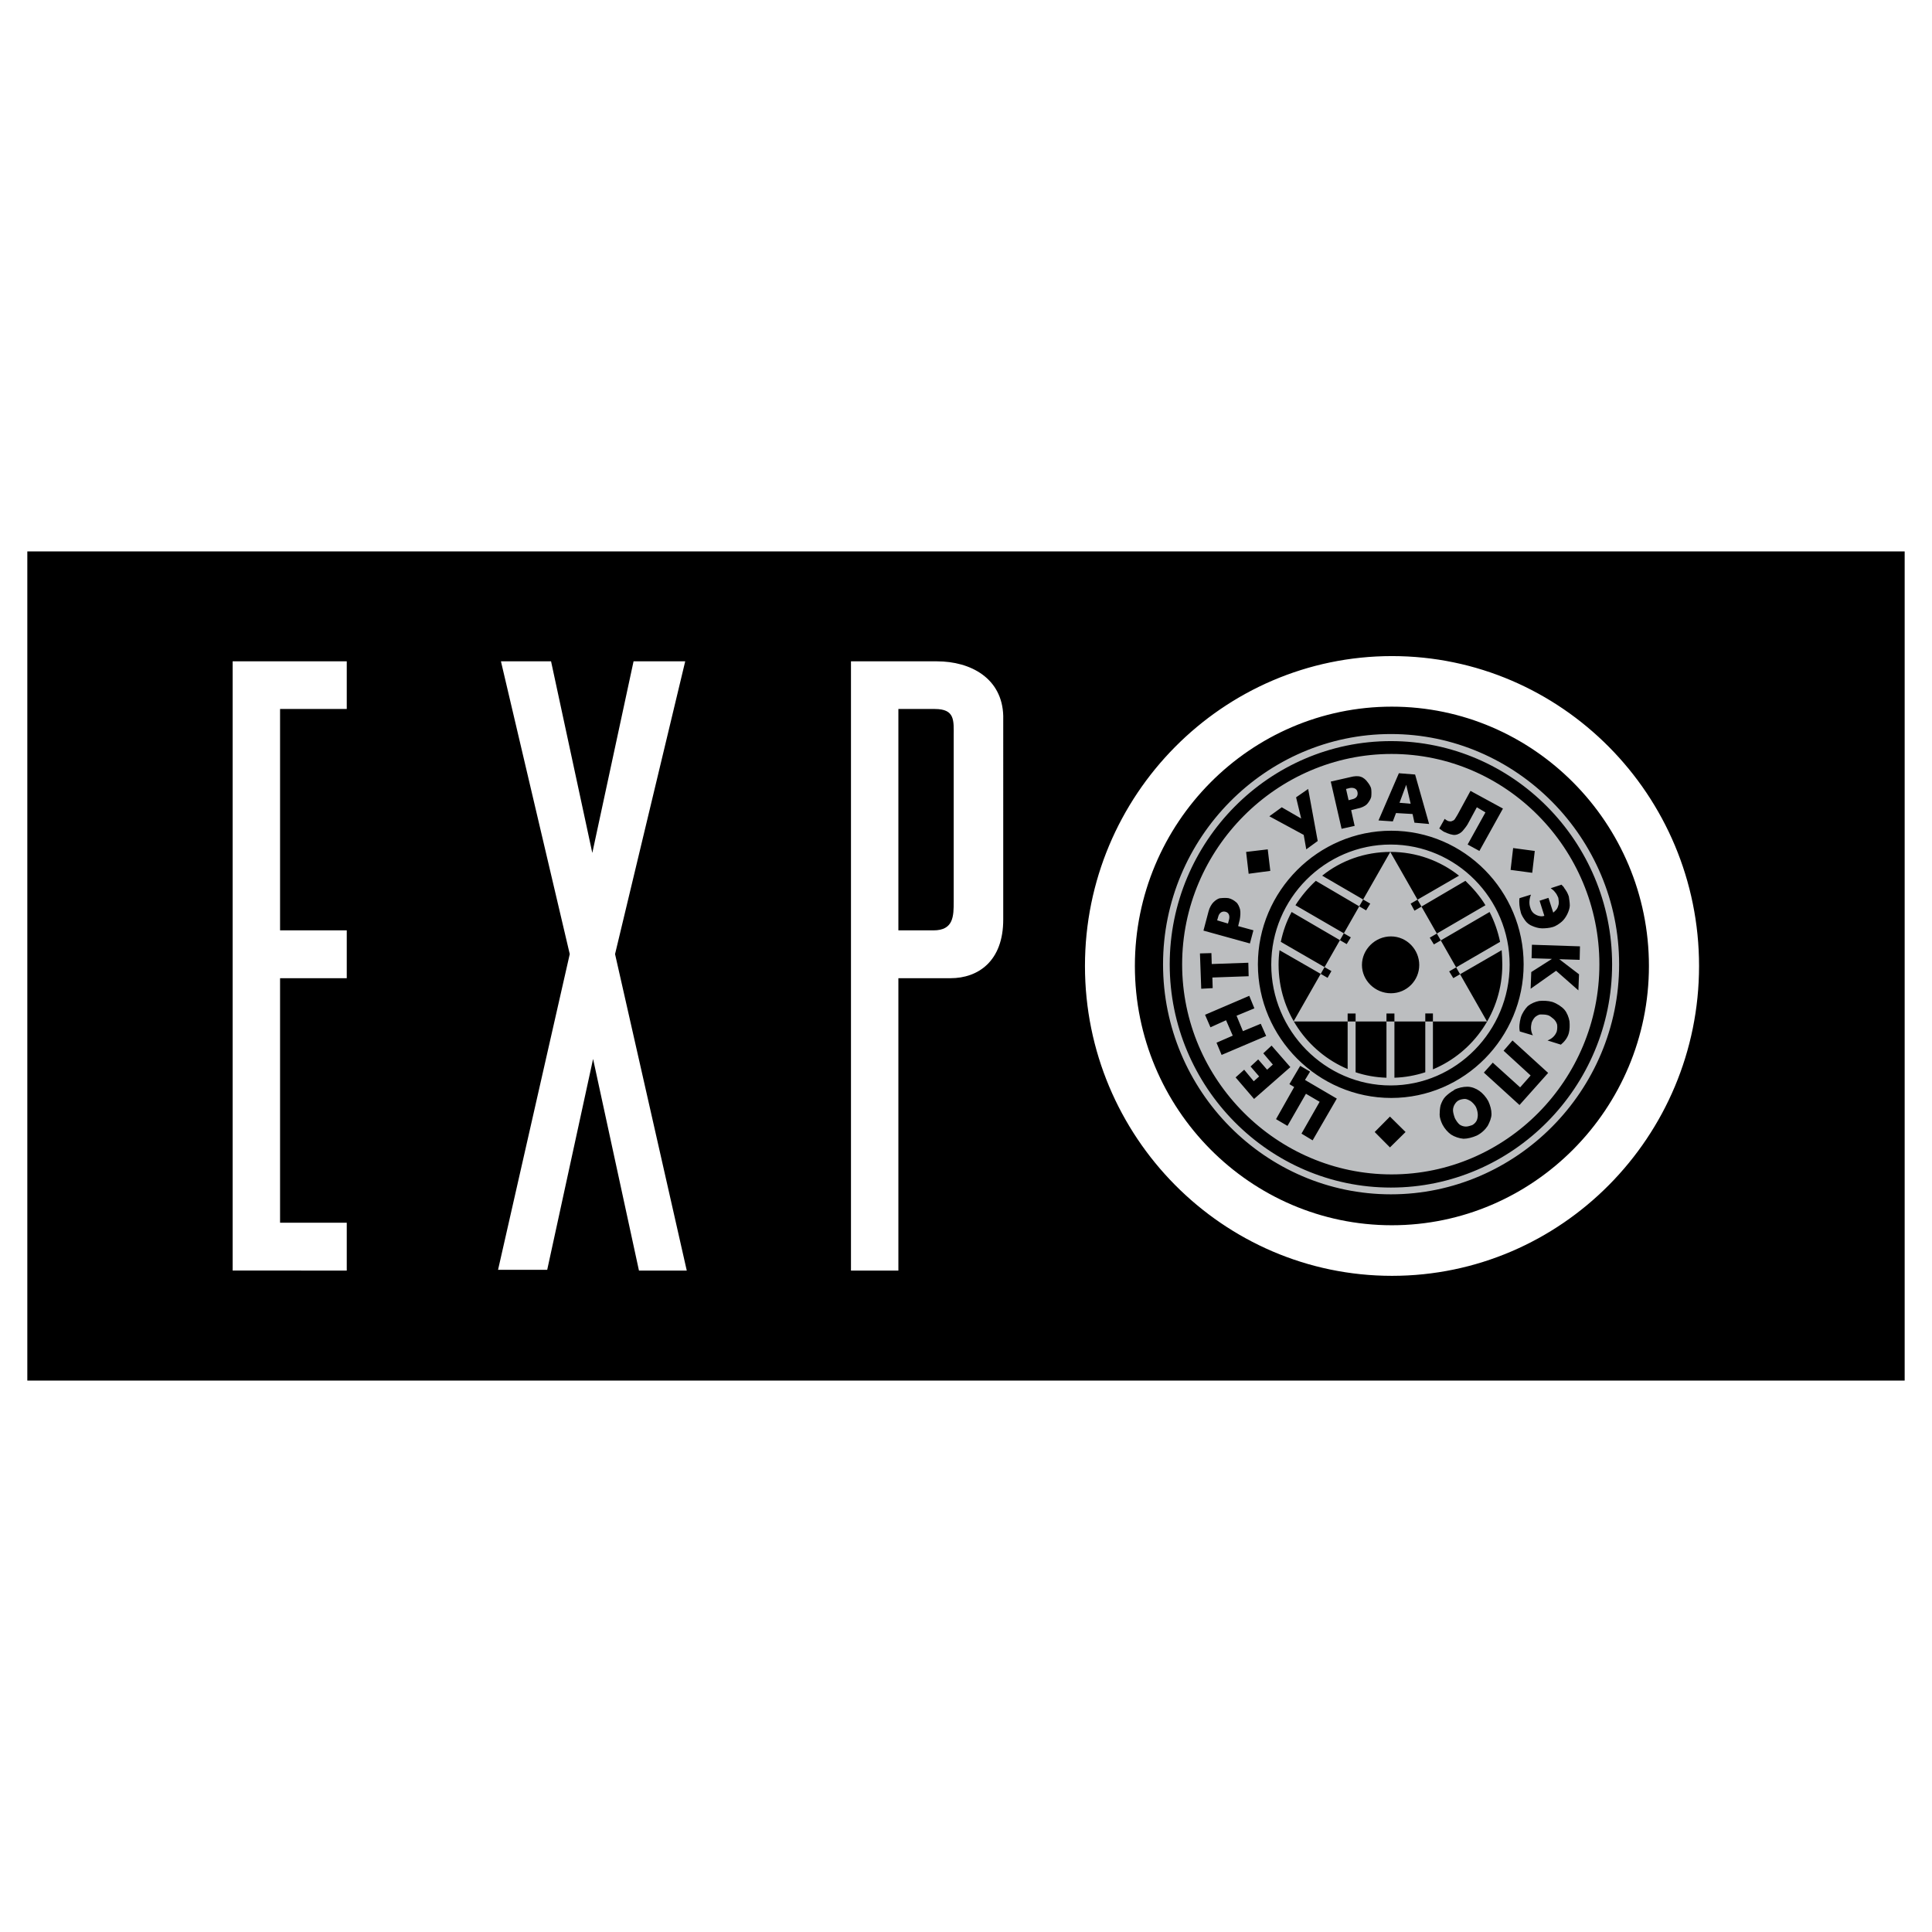 <?xml version="1.0" encoding="utf-8"?>
<!-- Generator: Adobe Illustrator 13.0.0, SVG Export Plug-In . SVG Version: 6.00 Build 14948)  -->
<!DOCTYPE svg PUBLIC "-//W3C//DTD SVG 1.0//EN" "http://www.w3.org/TR/2001/REC-SVG-20010904/DTD/svg10.dtd">
<svg version="1.0" id="Layer_1" xmlns="http://www.w3.org/2000/svg" xmlns:xlink="http://www.w3.org/1999/xlink" x="0px" y="0px"
	 width="192.756px" height="192.756px" viewBox="0 0 192.756 192.756" enable-background="new 0 0 192.756 192.756"
	 xml:space="preserve">
<g>
	<polygon fill-rule="evenodd" clip-rule="evenodd" fill="#FFFFFF" points="0,0 192.756,0 192.756,192.756 0,192.756 0,0 	"/>
	<polygon fill-rule="evenodd" clip-rule="evenodd" stroke="#000000" stroke-width="0.216" stroke-miterlimit="2.613" points="
		2.834,55.123 189.921,55.123 189.921,137.633 2.834,137.633 2.834,55.123 	"/>
	<path fill-rule="evenodd" clip-rule="evenodd" fill="#BCBEC0" d="M138.772,73.235c12.511,0,22.768,10.351,22.768,22.977
		c0,12.627-10.257,22.946-22.768,22.946s-22.735-10.318-22.735-22.946C116.037,83.586,126.262,73.235,138.772,73.235L138.772,73.235
		z M138.772,73.94c12.162,0,22.068,10.031,22.068,22.272c0,12.243-9.906,22.272-22.068,22.272s-22.069-10.029-22.069-22.272
		C116.703,83.971,126.61,73.94,138.772,73.94L138.772,73.94z M138.804,109.543c7.304,0,13.21-6.023,13.21-13.331
		c0-7.307-5.906-13.331-13.21-13.331c-7.303,0-13.304,6.024-13.304,13.331C125.5,103.52,131.501,109.543,138.804,109.543
		L138.804,109.543z M138.836,117.17c11.432,0,20.735-9.42,20.735-20.958c0-11.537-9.304-20.99-20.735-20.99
		c-11.431,0-20.894,9.454-20.894,20.99C117.942,107.75,127.405,117.17,138.836,117.17L138.836,117.17z M150.966,84.611l2.159,0.289
		l-0.254,2.179l-2.159-0.289L150.966,84.611L150.966,84.611z M137.153,112.941l1.523-1.539l1.557,1.539l-1.557,1.537
		L137.153,112.941L137.153,112.941z M130.326,84.74l-0.254-1.442l-3.43-1.858l1.238-0.897l1.938,1.121l-0.508-2.115l1.206-0.833
		l0.952,5.191L130.326,84.74L130.326,84.74z M133.851,82.689l-1.08-4.711l1.97-0.449c0.349-0.096,0.762-0.128,1.016-0.032
		c0.254,0.064,0.54,0.321,0.667,0.513c0.159,0.192,0.35,0.48,0.381,0.705c0.032,0.224,0.032,0.545,0,0.801
		c-0.063,0.256-0.285,0.577-0.444,0.737c-0.159,0.161-0.54,0.353-0.921,0.417l-0.635,0.16l0.349,1.57L133.851,82.689L133.851,82.689
		z M134.295,78.715l0.254,1.121l0.382-0.096c0.413-0.096,0.571-0.353,0.508-0.705s-0.381-0.48-0.762-0.417L134.295,78.715
		L134.295,78.715z M137.534,81.855l2.032-4.71l1.619,0.128l1.397,4.935l-1.461-0.128l-0.19-0.866l-1.651-0.096l-0.317,0.833
		L137.534,81.855L137.534,81.855z M140.297,78.298l-0.667,1.795l1.111,0.096L140.297,78.298L140.297,78.298z M146.711,78.907
		l3.238,1.763l-2.349,4.229l-1.175-0.641l1.777-3.205l-0.857-0.512l-0.92,1.698c-0.127,0.224-0.35,0.48-0.477,0.641
		c-0.159,0.192-0.445,0.384-0.763,0.417c-0.254,0.032-0.666-0.097-1.143-0.321c-0.159-0.096-0.318-0.224-0.445-0.32l0.54-0.962
		c0.063,0.064,0.159,0.128,0.223,0.16c0.127,0.096,0.317,0.096,0.412,0.096c0.096-0.032,0.286-0.096,0.35-0.192
		s0.19-0.288,0.317-0.513L146.711,78.907L146.711,78.907z M154.49,89.579l0.477,1.474c0.127-0.096,0.286-0.257,0.35-0.353
		c0.095-0.128,0.158-0.352,0.19-0.48c0.032-0.192,0-0.417-0.032-0.641c-0.031-0.097-0.127-0.257-0.19-0.385
		c-0.063-0.096-0.222-0.289-0.254-0.321c-0.063-0.064-0.223-0.192-0.317-0.256l1.08-0.353c0.063,0.097,0.222,0.192,0.285,0.353
		c0.063,0.096,0.19,0.256,0.254,0.384s0.159,0.32,0.19,0.449c0.032,0.256,0.096,0.577,0.096,0.897c0,0.256-0.127,0.609-0.254,0.865
		c-0.127,0.256-0.318,0.545-0.54,0.737c-0.223,0.192-0.571,0.449-0.921,0.545c-0.317,0.096-0.73,0.128-1.048,0.128
		c-0.35,0-0.73-0.128-0.953-0.225c-0.285-0.097-0.571-0.32-0.729-0.544c-0.159-0.225-0.382-0.545-0.445-0.833
		c-0.127-0.449-0.19-0.994-0.127-1.41l1.144-0.353c-0.159,0.385-0.222,0.897-0.063,1.314c0.095,0.353,0.317,0.577,0.571,0.705
		s0.54,0.192,0.826,0.096l-0.477-1.506L154.49,89.579L154.49,89.579z M152.84,94.257l4.794,0.16l-0.031,1.346L155.57,95.7
		l1.969,1.506l-0.063,1.603l-2.223-1.955l-2.541,1.795l0.063-1.667l2.064-1.314l-2.032-0.064L152.84,94.257L152.84,94.257z
		 M151.633,102.91c-0.096-0.416-0.032-0.896,0.095-1.379c0.128-0.447,0.445-0.896,0.699-1.152c0.317-0.258,0.762-0.449,1.143-0.514
		c0.382-0.031,0.858-0.031,1.303,0.096c0.476,0.16,0.952,0.482,1.206,0.77c0.254,0.289,0.444,0.77,0.508,1.154
		c0.032,0.385,0.032,0.834-0.063,1.186c-0.127,0.48-0.444,0.865-0.794,1.154l-1.333-0.418c0.508-0.191,0.794-0.545,0.921-0.896
		c0.063-0.256,0.063-0.512,0.031-0.705c-0.063-0.225-0.222-0.449-0.381-0.576c-0.159-0.129-0.381-0.32-0.571-0.354
		c-0.223-0.064-0.508-0.064-0.698-0.064c-0.191,0-0.413,0.16-0.54,0.258c-0.159,0.16-0.286,0.385-0.35,0.576
		c-0.096,0.416-0.096,0.834,0.127,1.25L151.633,102.91L151.633,102.91z M150.902,103.807l3.557,3.238l-2.858,3.203l-3.556-3.236
		l0.889-0.992l2.73,2.467l1.048-1.186l-2.698-2.469L150.902,103.807L150.902,103.807z M145.06,108.742
		c0.444-0.225,0.921-0.32,1.334-0.32c0.444,0,0.889,0.191,1.207,0.418c0.317,0.223,0.666,0.607,0.889,1.025
		c0.19,0.416,0.317,0.863,0.317,1.281c0,0.385-0.19,0.832-0.381,1.186c-0.254,0.385-0.635,0.736-1.08,0.961
		c-0.444,0.193-0.92,0.32-1.333,0.32c-0.413-0.031-0.89-0.191-1.239-0.416c-0.316-0.225-0.635-0.576-0.856-0.994
		c-0.159-0.32-0.286-0.705-0.286-0.992c0-0.289,0.031-0.674,0.095-0.93c0.096-0.289,0.255-0.641,0.477-0.865
		c0.223-0.225,0.54-0.48,0.857-0.641V108.742L145.06,108.742z M145.567,109.768c-0.158,0.064-0.317,0.225-0.412,0.385
		c-0.096,0.129-0.19,0.385-0.19,0.609s0.095,0.545,0.19,0.801c0.127,0.256,0.317,0.514,0.476,0.641
		c0.191,0.129,0.413,0.193,0.635,0.193c0.224,0,0.445-0.098,0.572-0.129s0.35-0.225,0.444-0.385
		c0.096-0.127,0.159-0.416,0.159-0.641s-0.063-0.514-0.159-0.736c-0.127-0.289-0.381-0.514-0.54-0.641
		c-0.158-0.098-0.412-0.225-0.571-0.225C145.949,109.641,145.695,109.703,145.567,109.768L145.567,109.768z M133.374,109.607
		l-2.413,4.166l-1.111-0.672l1.811-3.174l-1.366-0.801l-1.842,3.205l-1.143-0.674l1.81-3.203l-0.476-0.289l1.079-1.826l0.984,0.576
		l-0.508,0.834L133.374,109.607L133.374,109.607z M128.738,106.467l-3.62,3.174l-1.842-2.148l0.857-0.768l0.953,1.152l0.539-0.48
		l-0.857-0.994l0.763-0.705l0.889,1.027l0.572-0.514l-0.953-1.121l0.826-0.77L128.738,106.467L128.738,106.467z M126.325,103.359
		l-4.445,1.891l-0.508-1.219l1.619-0.705l-0.667-1.537l-1.556,0.705l-0.54-1.25l4.413-1.891l0.509,1.25l-1.778,0.736l0.635,1.539
		l1.778-0.738L126.325,103.359L126.325,103.359z M124.578,97.398l-3.619,0.129l0.031,1.057l-1.143,0.064l-0.128-3.525l1.144-0.032
		l0.032,1.09l3.651-0.128L124.578,97.398L124.578,97.398z M124.705,94.129l-4.636-1.282l0.509-1.922
		c0.095-0.384,0.317-0.737,0.476-0.897c0.223-0.224,0.508-0.417,0.731-0.417c0.253-0.032,0.603-0.032,0.793,0
		c0.286,0.064,0.54,0.224,0.73,0.385c0.222,0.16,0.35,0.513,0.413,0.737c0.063,0.289,0.031,0.673-0.032,1.025l-0.159,0.641
		l1.524,0.417L124.705,94.129L124.705,94.129z M121.436,91.822l1.079,0.321l0.095-0.353c0.128-0.449-0.031-0.769-0.381-0.833
		c-0.317-0.064-0.604,0.128-0.698,0.544L121.436,91.822L121.436,91.822z M126.483,84.74l-2.158,0.257l0.253,2.179l2.16-0.289
		L126.483,84.74L126.483,84.74z M138.772,99.098c1.588,0,2.826-1.283,2.826-2.821s-1.238-2.852-2.826-2.852s-2.89,1.314-2.89,2.852
		S137.185,99.098,138.772,99.098L138.772,99.098z M138.709,84.997l9.653,16.919h-19.307L138.709,84.997L138.709,84.997z
		 M142.202,106.98c-0.984,0.32-2.032,0.512-3.08,0.545v-6.41h-0.794v6.41c-1.08-0.033-2.128-0.225-3.08-0.545v-5.865h-0.794v5.545
		c-4.032-1.699-6.891-5.736-6.891-10.416c0-0.481,0.031-0.961,0.095-1.442l4.795,2.756l0.382-0.673l-5.05-2.916
		c0.223-1.058,0.572-2.051,1.08-2.98l5.494,3.205l0.412-0.673l-5.525-3.205c0.572-0.897,1.239-1.698,2.032-2.436l5.018,2.948
		l0.413-0.673l-4.795-2.789c1.873-1.506,4.255-2.371,6.826-2.371c2.541,0,4.922,0.865,6.827,2.371l-4.826,2.789l0.381,0.705
		l5.08-2.98c0.763,0.737,1.461,1.538,2.001,2.436l-5.557,3.237l0.413,0.672l5.557-3.236c0.477,0.93,0.826,1.923,1.048,2.98
		l-5.08,2.948l0.412,0.672l4.826-2.788c0.032,0.481,0.063,0.961,0.063,1.442c0,4.71-2.857,8.75-6.922,10.447v-5.576h-0.762V106.98
		L142.202,106.98z M138.74,108.295c6.542,0,11.877-5.449,11.877-12.05c0-6.602-5.335-11.985-11.877-11.985
		c-6.54,0-11.907,5.384-11.907,11.985C126.833,102.846,132.2,108.295,138.74,108.295L138.74,108.295z"/>
	<path fill-rule="evenodd" clip-rule="evenodd" fill="#FFFFFF" d="M138.862,70.503c14.115,0,25.652,11.605,25.652,25.871
		c0,14.265-11.537,25.87-25.652,25.87s-25.635-11.605-25.635-25.87C113.228,82.109,124.747,70.503,138.862,70.503L138.862,70.503z
		 M138.881,65.458c16.885,0,30.634,13.876,30.634,30.917s-13.749,30.915-30.634,30.915c-16.884,0-30.634-13.875-30.634-30.915
		S121.997,65.458,138.881,65.458L138.881,65.458z M27.942,92.822h6.654v4.773h-6.654v24.396h6.654v4.773H23.211V65.981
		c3.789,0,7.596,0,11.385,0v4.755h-6.654V92.822L27.942,92.822z M89.632,70.736h3.635c2.039,0,1.884,1.165,1.884,2.717v16.478
		c0,1.456,0,2.892-2.019,2.892h-3.5V70.736L89.632,70.736z M100.094,71.435c-0.096-3.766-3.25-5.454-6.615-5.454
		c-2.865,0-6.173,0-8.577,0v60.784h4.73v-29.17h5.211c2.711,0,5.27-1.668,5.25-5.899V71.435L100.094,71.435z M68.364,65.981H63.21
		l-4.115,19.117l-4.116-19.117h-5l6.865,29.208l-7.153,31.498h4.904l4.577-21.037l4.577,21.115h4.769L61.364,95.19L68.364,65.981
		L68.364,65.981z"/>
</g>
</svg>
